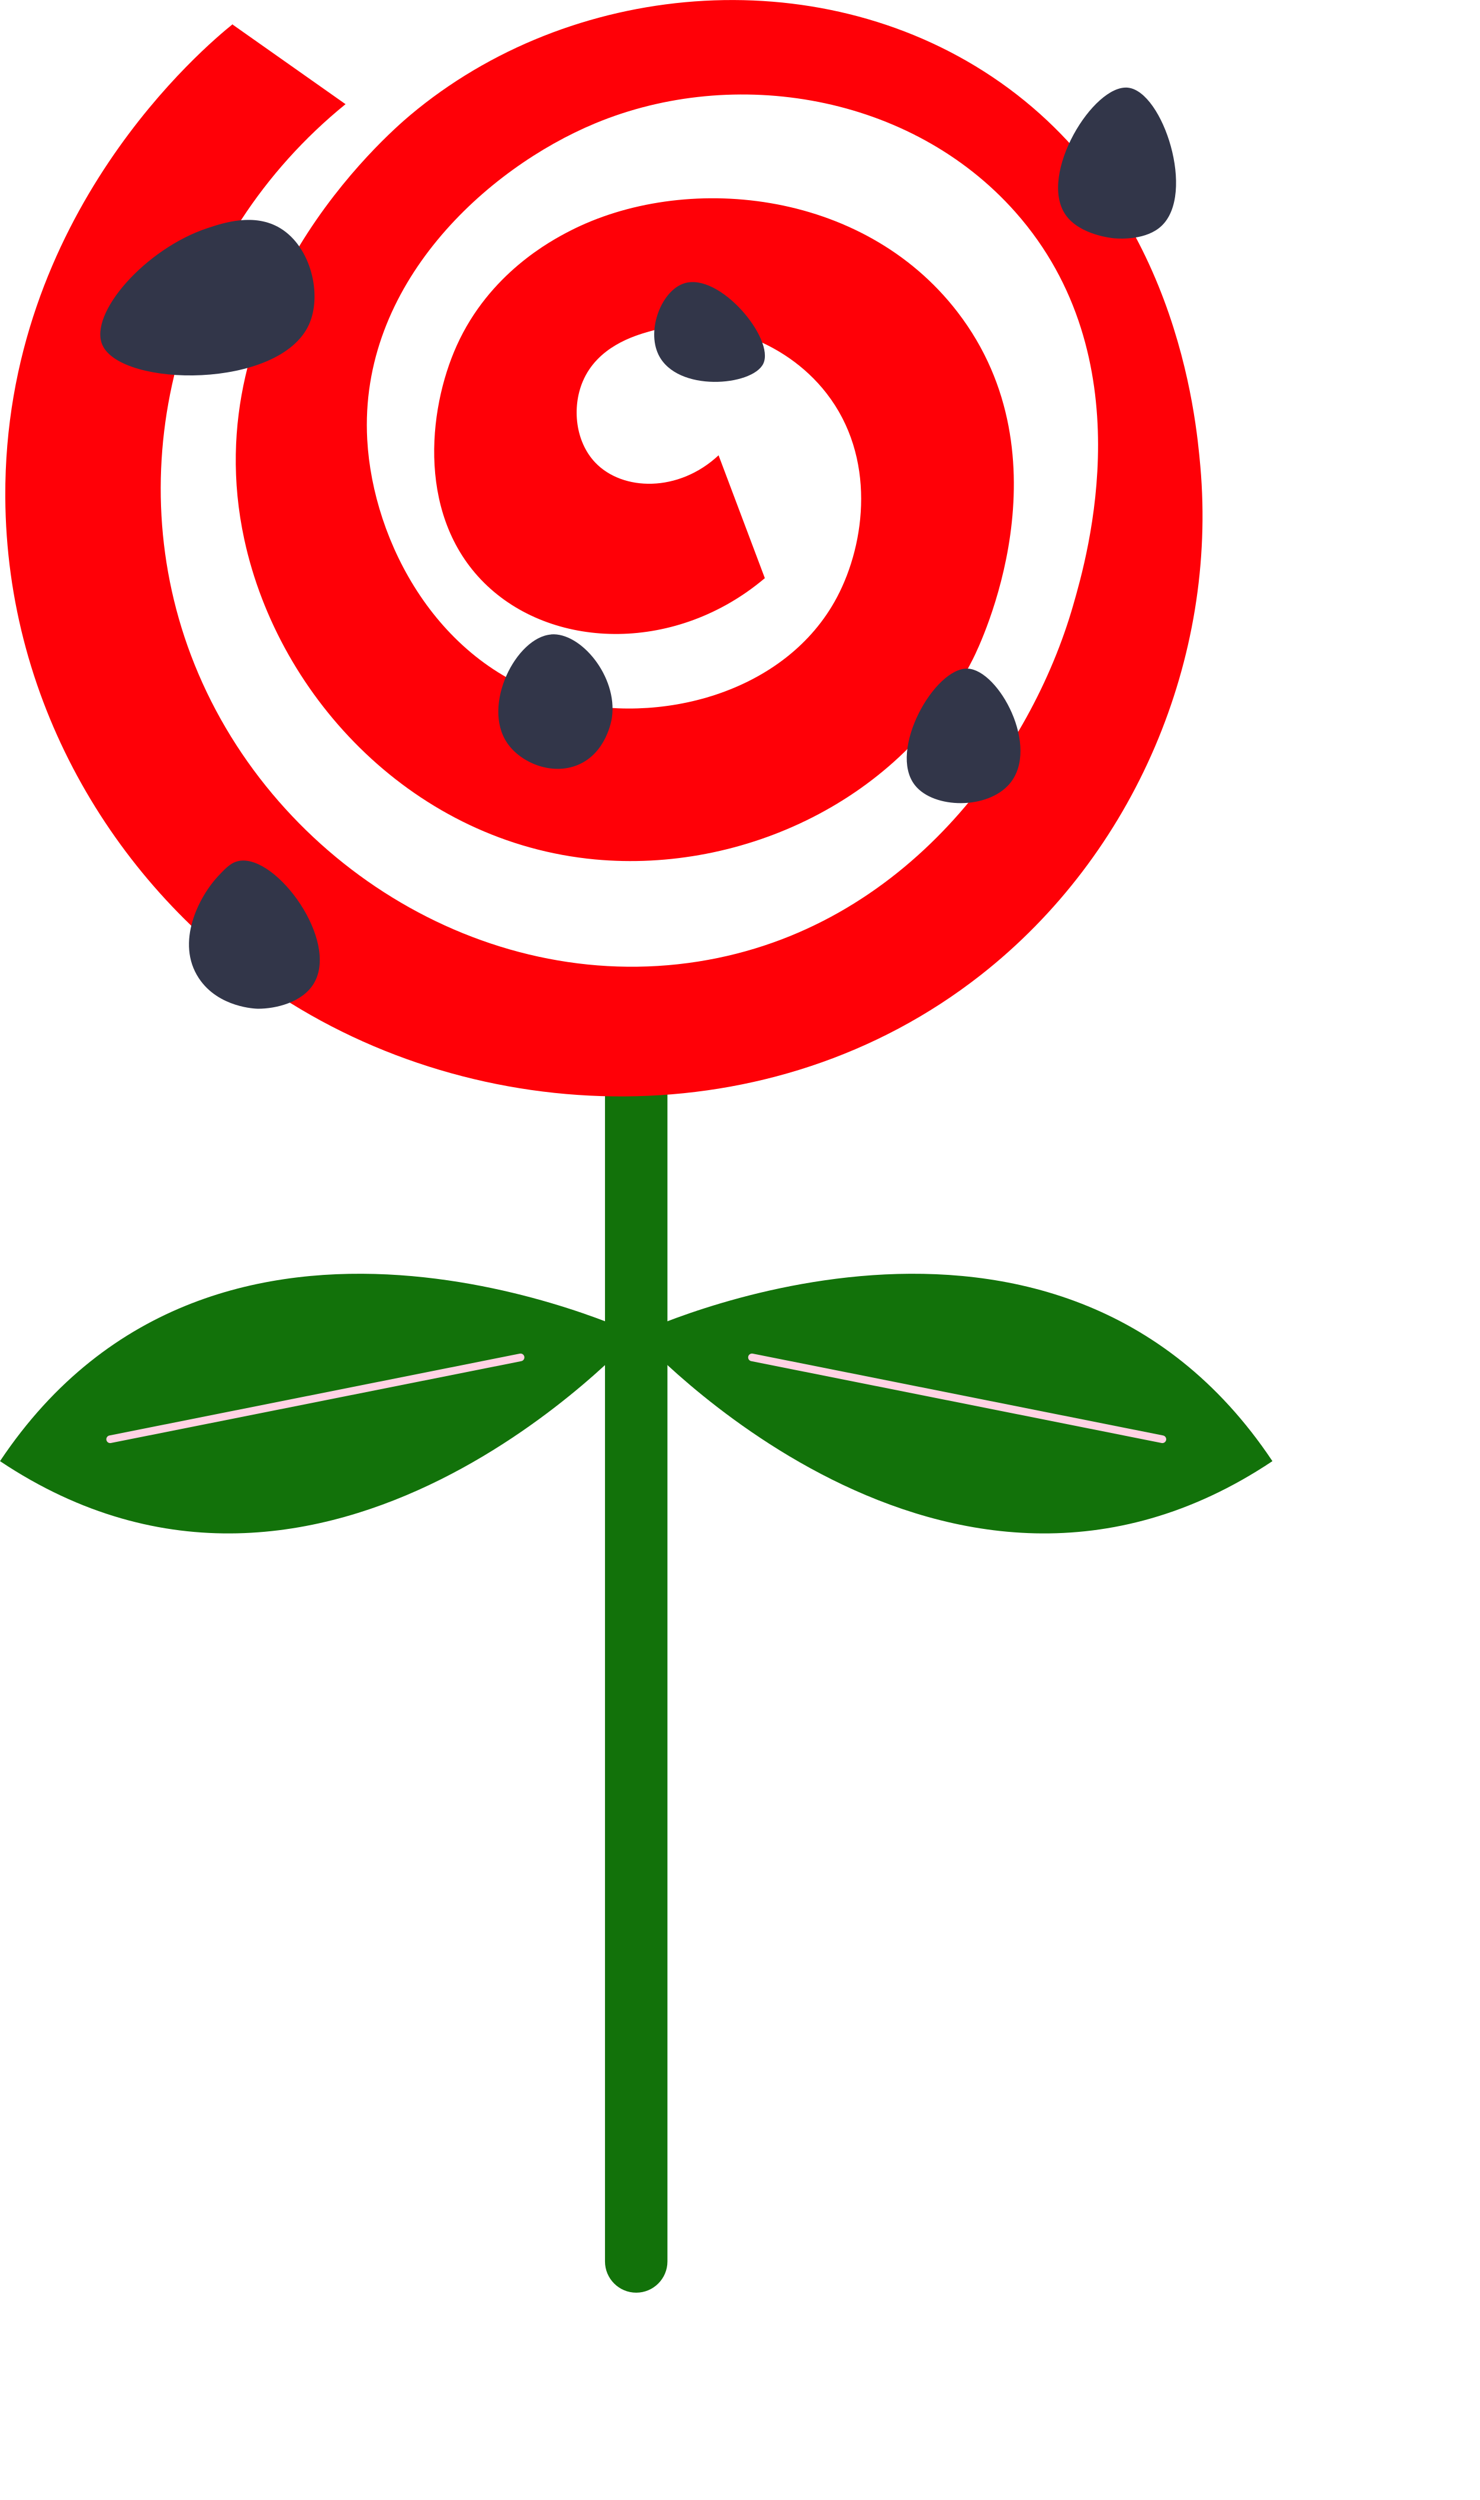 <svg xmlns="http://www.w3.org/2000/svg" id="_Шар_1" data-name="Шар 1" viewBox="0 0 142.67 240.96"><defs><style>@keyframes sway{0%,to{transform:rotate(0deg)}50%{transform:rotate(12deg)}}.cls-2{fill:none;stroke:#ffd3e4;stroke-linecap:round;stroke-linejoin:round;stroke-width:.74px}.cls-3{fill:#12720a}.cls-4{fill:#323649}</style></defs><path d="M61.33 220.96c1.66 0 3.01-1.35 3.01-3.01V95.16h-6.02v122.79c0 1.66 1.35 3.01 3.01 3.01" class="cls-3"/><path d="M61.33 128.59S31.48 161.84 0 140.82c21.01-31.49 61.33-12.23 61.33-12.23M61.33 128.59s29.85 33.25 61.33 12.23c-21.01-31.49-61.33-12.23-61.33-12.23" class="cls-3"/><path d="m10.62 138.71 39.56-7.89M112.05 138.71l-39.56-7.89" class="cls-2"/><g style="animation:sway 2s ease-in-out infinite alternate;transform-origin:center"><path d="M22.43 2.33C19.92 4.35.37 20.59.51 47.9c.1 20.23 10.96 37.63 25.64 47.57 19.85 13.42 48.28 14.27 68.38-1.49 14.89-11.67 22.82-30.58 21.18-49.05-.42-4.68-2.28-25.63-20.07-37.53-17.01-11.38-40.73-9.23-56.11 3.71-2.27 1.91-20.9 18.14-15.98 40.88 3.34 15.43 16.52 29.23 33.82 30.84 14.17 1.32 29.55-5.69 36.42-19.32.72-1.42 9.37-19.34-1.49-33.44-9.19-11.94-26.43-13.44-37.39-7.8-1.81.93-7.74 4.09-10.87 11.01-2.85 6.3-3.86 16.79 2.93 23.18 6.6 6.21 18.31 6.41 26.76-.74-1.49-3.95-2.97-7.9-4.46-11.84-3.85 3.6-9.25 3.47-11.89.7-1.91-2.01-2.26-5.29-1.21-7.8 1.42-3.38 4.98-4.42 6.41-4.83 5.71-1.66 12.99.67 17.09 5.95 4.79 6.15 3.79 14.41 1.02 19.65-4.93 9.32-17.27 12.42-26.62 9.89-11.82-3.19-18.13-15.18-18.67-25.08-.82-14.96 11.51-26.12 21.97-30.47 13.41-5.58 30.46-2.79 40.51 8.55 12.43 14.03 6.97 33.04 5.57 37.9-4.01 13.98-16.04 31.16-36.14 34.33-20.85 3.29-41.51-9.92-48.91-29.54-7.02-18.61-1.05-40.14 14.91-53.09L22.44 2.38Z" style="fill:#ff0007"/><path d="M19.99 21.99c-5.98 1.98-11.46 8.23-10.12 11.26 1.82 4.1 17.06 4.3 19.91-1.96 1.3-2.86.21-7.5-2.77-9.3-2.49-1.5-5.46-.52-7.02 0M53.12 61.15c-3.36.27-6.69 6.81-4.24 10.44 1.29 1.92 4.32 3.19 6.85 2.12 2.72-1.15 3.23-4.31 3.26-4.57.56-3.94-3.01-8.23-5.87-8ZM93.29 64.44c-3.19-.14-7.73 7.91-5.09 11.24 1.81 2.29 7.02 2.36 9.14-.16 2.95-3.52-1.06-10.94-4.05-11.08M108.75 8.45c-3.34-.37-8.69 8.38-6.04 12.24 1.37 1.99 4.6 2.27 4.73 2.28.65.05 3.07.15 4.5-1.17 3.37-3.09.17-12.98-3.2-13.35ZM73.58 35.05c1.14-2.38-4.21-8.84-7.63-7.74-2.16.69-3.64 4.44-2.48 6.86 1.77 3.69 9.08 3.04 10.11.88M23.12 82.96c-.79.12-1.28.62-1.99 1.37-1.99 2.07-4.23 6.53-1.96 9.95 1.89 2.86 5.55 2.94 5.71 2.94 1.7 0 4.28-.6 5.38-2.45 2.44-4.11-3.56-12.34-7.15-11.81Z" class="cls-4"/></g></svg>